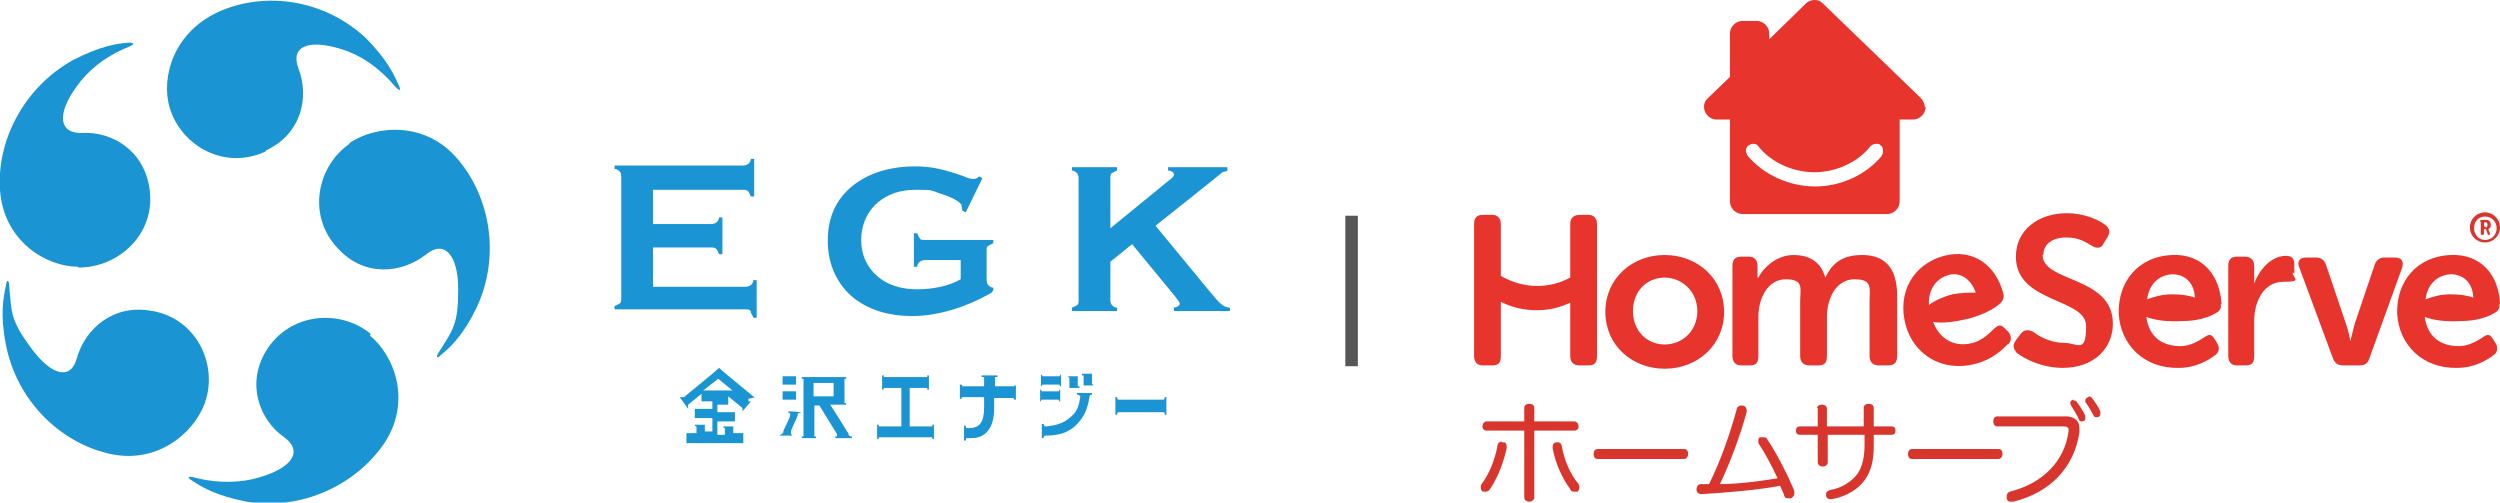 <?xml version="1.0" encoding="UTF-8"?>
<svg xmlns="http://www.w3.org/2000/svg" version="1.1" viewBox="0 0 299 60.1">
  <defs>
    <style>
      .cls-1 {
        fill: #585757;
      }

      .cls-2 {
        fill: #e7342c;
      }

      .cls-3 {
        fill: #1b94d3;
      }

      .cls-4 {
        fill: #d8362d;
      }
    </style>
  </defs>
  <!-- Generator: Adobe Illustrator 28.7.2, SVG Export Plug-In . SVG Version: 1.2.0 Build 154)  -->
  <g>
    <g id="_レイヤー_1" data-name="レイヤー_1">
      <g>
        <g>
          <path class="cls-2" d="M210.2,33.2h0v-1.4c0-.7-.4-1.1-1-1.1h-1c-.7,0-1,.4-1,1.1v10.8c0,.7.4,1.1,1,1.1h1.1c.7,0,1-.3,1-1.1v-4.7c0-2.2,1.1-4.5,3.3-4.5s1.7,1.2,1.7,2.6v6.6c0,.7.4,1.1,1.1,1.1h1.1c.7,0,1-.3,1-1.1v-4.7c0-2.2,1.1-4.5,3.3-4.5s1.8,1.1,1.8,2.6v6.6c0,.7.4,1.1,1.1,1.1h1.1c.7,0,1.1-.3,1.1-1.1v-7.2c0-3.4-1.5-4.9-4.2-4.9s-3.7,1.3-4.4,2.7h0c-.5-1.8-1.8-2.7-3.8-2.7s-3.6,1.5-4.2,2.7M191,42.6v-15.8c0-.7-.4-1.1-1-1.1h-1.1c-.7,0-1.1.4-1.1,1.1v6.4c-1.3.7-2.6,1-4,1s-2.9-.4-4.3-1.2v-6.2c0-.7-.4-1.1-1-1.1h-1.2c-.7,0-1,.4-1,1.1v15.8c0,.7.4,1.1,1,1.1h1.2c.7,0,1-.3,1-1.1v-6.5c1.4.7,2.8,1,4.3,1s2.7-.3,4-.9v6.4c0,.7.4,1.1,1.1,1.1h1.1c.7,0,1-.3,1-1.1M203,37.2c0,2.4-1.8,4-3.9,4s-3.8-1.6-3.8-4,1.7-4,3.8-4,3.9,1.7,3.9,4M199.1,30.5c-3.9,0-7.1,2.8-7.1,6.8s3.2,6.8,7.1,6.8,7.1-2.8,7.1-6.8-3.2-6.8-7.1-6.8M225.1,18.6c-1.9,2.3-4.9,3.7-8,3.7s-6.2-1.4-8.1-3.7c-.1-.2-.2-.4-.2-.6s.1-.4.3-.6c.1,0,.3-.2.5-.2s.5,0,.7.3c1.5,1.9,4.1,3.1,6.7,3.1s5.2-1.2,6.7-3.1c.2-.2.4-.3.7-.3s.4,0,.5.2c.2,0,.3.3.3.6s0,.5-.2.6M230.2,12.8c0-.4-.2-.8-.5-1.1L218,.4c-.3-.3-.6-.4-1-.4s-.8.2-1,.4l-4.4,4.3v-.7c0-.8-.7-1.5-1.5-1.5h-1.7c-.8,0-1.5.7-1.5,1.5v5.2l-2.7,2.6c-.3.3-.4.6-.4,1,0,.8.7,1.5,1.5,1.5h1.6v9.8c0,.8.7,1.5,1.5,1.5h17.3c.8,0,1.5-.7,1.5-1.5v-9.8h1.6c.8,0,1.5-.7,1.5-1.5M230.7,36.5c-.1-1.7.7-3.1,2.3-3.6,1.4-.4,2.7.4,3.3,2.1-.8,0-1.7,0-2.8.2-1.1.3-2,.7-2.7,1.2M240.2,41.2c.4-.5.4-1,0-1.5l-.4-.4c-.5-.5-.7-.5-1.3,0-.5.5-1.4,1.4-2.5,1.7-2.2.6-4-.4-4.8-2.5h0c1.1.2,2.6,0,4.3-.4,1.8-.5,3.1-1.2,3.8-1.9h0c.3-.3.4-.7.3-1.1-.9-3.4-3.6-5.4-7.1-4.5-3.7,1-5.6,4.4-4.6,8.2.9,3.5,4.3,5.8,8.4,4.7,2-.5,3.2-1.7,3.9-2.4M244.4,30.4c0-1.2,1.1-2,2.7-2s2.4.6,3.1,1c.5.3,1.1.4,1.4-.3l.5-.8c.3-.6.2-1-.3-1.4-.8-.6-2.5-1.4-4.6-1.4-3.4,0-6.1,2-6.1,5.2,0,5.6,8.4,4.9,8.4,8.3s-1,2-2.7,2-3.1-.9-3.6-1.3c-.6-.3-1.1-.3-1.5.2l-.6.8c-.5.7-.2,1.1.1,1.5.9.7,3,1.8,5.5,1.8,3.8,0,6-2.4,6-5.3,0-5.7-8.4-4.9-8.4-8.2M262.5,35.6c-.8-.3-1.7-.4-2.8-.4s-2.1.3-2.9.6c.2-1.7,1.3-2.9,3-3,1.5,0,2.6,1,2.7,2.7M265.7,36.4c-.2-3.5-2.3-6.1-6-5.9-3.9.2-6.4,3.1-6.3,7,.2,3.7,3,6.6,7.2,6.5,2,0,3.5-.9,4.3-1.5.5-.3.6-.9.3-1.4l-.3-.5c-.4-.6-.6-.7-1.2-.3s-1.7,1.1-2.9,1.1c-2.3,0-3.8-1.2-4.1-3.5h0c1,.4,2.5.6,4.3.5,1.9,0,3.3-.5,4.1-1h0c.4-.2.6-.6.5-1M274.4,32.7v-1c0-.7-.2-1.1-1-1.1-1.8,0-3.2,1.7-3.8,3.3h0v-2.1c0-.7-.4-1.1-1.1-1.1h-1c-.7,0-1,.4-1,1.1v10.8c0,.7.4,1.1,1,1.1h1.1c.7,0,1-.3,1-1.1v-4.2c0-2.3,1.1-4.7,3.5-4.7s1.1-.4,1.1-1.1M287.3,32c.2-.7,0-1.2-.9-1.2h-1.2c-.6,0-1,.3-1.2.9l-2.4,7.1c-.2.8-.5,2-.5,2h0s-.2-1.2-.5-2l-2.4-7.1c-.2-.6-.6-.9-1.2-.9h-1.2c-.8,0-1.1.5-.8,1.2l4,10.8c.2.6.6.9,1.2.9h2c.6,0,1-.2,1.2-.9l3.9-10.8h0ZM295.8,35.6c-.8-.3-1.7-.4-2.8-.4s-2.1.3-2.9.6c.2-1.7,1.3-2.9,3-3,1.5,0,2.6,1,2.7,2.7M299,36.4c-.1-3.5-2.3-6.1-6-5.9-3.9.2-6.4,3.1-6.3,7,.2,3.7,3,6.6,7.2,6.5,2,0,3.5-.9,4.3-1.5.5-.3.6-.9.3-1.4l-.3-.5c-.4-.6-.6-.7-1.2-.3s-1.7,1.1-2.9,1.1c-2.3,0-3.8-1.2-4.1-3.5h0c1,.4,2.5.6,4.3.5,1.9,0,3.3-.5,4.1-1h0c.4-.2.6-.6.5-1"/>
          <path class="cls-4" d="M297.2,25.4c1,0,1.8.8,1.8,1.8s-.8,1.8-1.8,1.8-1.8-.8-1.8-1.8.8-1.8,1.8-1.8M297.2,28.7c.8,0,1.4-.6,1.4-1.4s-.6-1.4-1.4-1.4-1.3.6-1.3,1.4.6,1.4,1.3,1.4M296.6,26.5c0,0,0-.2.2-.2h.5c.4,0,.6.2.6.6s-.2.4-.3.5h0c0,0,.2.5.2.5,0,0,0,.2-.1.2h0c-.1,0-.2,0-.2-.2l-.2-.5h-.2v.5c0,0,0,.2-.2.2h0c-.1,0-.2,0-.2-.2v-1.4h0ZM297.2,27.2c.2,0,.3,0,.3-.3s-.1-.3-.2-.3h-.2v.5h.2,0Z"/>
          <path class="cls-4" d="M179.6,52.9h.2c.3,0,.4.2.4.5s0,0,0,.2c-.4,1.8-1.1,3.6-2,4.9-.1.2-.3.3-.5.3h-.3c-.2,0-.3-.3-.3-.5s0-.3.1-.4c.9-1.2,1.6-2.9,1.9-4.6,0-.3.3-.5.5-.5M183.5,59.5c0,.3-.3.5-.6.5s-.6-.2-.6-.5v-8h-4.5c-.3,0-.5-.2-.5-.5s.2-.6.5-.6h4.5v-1.6c0-.3.2-.5.6-.5s.6.2.6.5v1.6h4.8c.3,0,.5.3.5.6s-.2.5-.5.5h-4.8v8ZM186.2,52.9c.3,0,.5,0,.6.5.3,1.7,1,3.3,2,4.5,0,0,.1.2.1.4s-.1.4-.2.5c-.1,0-.2,0-.4,0s-.4,0-.5-.3c-.9-1.2-1.8-3.1-2.1-4.9v-.2c0-.3.2-.5.4-.5h.2"/>
          <path class="cls-4" d="M191.1,54.9c-.3,0-.5-.2-.5-.6s.2-.6.5-.6h10.3c.4,0,.5.3.5.6s-.2.6-.5.6h-10.3Z"/>
          <path class="cls-4" d="M212.5,57c-.6-1.3-1.4-2.8-2.2-4v-.3c0-.2,0-.4.3-.4h.3c.2,0,.4,0,.5.3,1.2,1.8,2.4,4.2,3.2,6.1v.3c0,.3-.1.4-.4.6h-.3c-.2,0-.4,0-.5-.3-.1-.4-.3-.7-.5-1.2-2.6.5-6.2.8-9.4,1h0c-.3,0-.6-.2-.6-.5h0c0-.4.2-.7.5-.7h1c1.4-2.8,2.5-6,3.3-8.9,0-.3.3-.5.5-.5h.2c.3,0,.5.3.5.6s0,0,0,.2c-.8,2.9-2,6.1-3.2,8.6,2.3,0,5.1-.4,6.9-.7"/>
          <path class="cls-4" d="M217.3,48.9c0-.3.2-.5.6-.5s.6.2.6.5v2.1h4.4v-2.2c0-.3.2-.5.6-.5s.6.2.6.5v2.2h2.1c.4,0,.5.2.5.5s-.1.5-.5.5h-2.1v1.4c0,1.6-.3,2.9-1,3.9-.8,1.2-2.3,2.1-4,2.4h-.2c-.3,0-.5-.2-.5-.4v-.2c0-.3.2-.4.5-.5,1.3-.2,2.6-1,3.3-2,.5-.8.8-1.8.8-3.4v-1.2h-4.4v3.3c0,.3-.3.5-.6.5s-.6-.2-.6-.5v-3.3h-2.1c-.4,0-.5-.2-.5-.5s.1-.5.5-.5h2.1v-2.2h-.1Z"/>
          <path class="cls-4" d="M228.7,54.9c-.3,0-.5-.2-.5-.6s.2-.6.5-.6h10.3c.4,0,.5.3.5.6s-.2.6-.5.6h-10.3Z"/>
          <path class="cls-4" d="M247.1,49.8c.6,0,1,.2,1.3.5.2.2.3.6.3,1v.4c-.6,4.1-3.4,7.2-7.9,8.3h-.3c-.2,0-.4,0-.5-.4v-.2c0-.3.1-.5.4-.6,3.9-1,6.5-3.6,7-7.2v-.2c0-.3-.2-.4-.6-.4h-7.9c-.3,0-.5-.2-.5-.6s.2-.6.5-.6h8.2ZM248,47.9c.2,0,.3,0,.4.2.4.5.8,1.2,1,1.6v.4c0,.2-.2.3-.4.3s-.3,0-.4-.3c-.2-.5-.6-1.1-.9-1.6,0,0-.1-.2-.1-.3,0-.2.2-.4.4-.4M249.8,47.4c.1,0,.2,0,.4.2.3.4.8,1.1,1,1.6v.3c0,.3-.2.4-.4.4s-.3,0-.4-.2c-.3-.5-.6-1.1-.9-1.5-.1,0-.1-.2-.1-.3,0-.2.2-.4.4-.4"/>
        </g>
        <rect class="cls-1" x="160.9" y="25.8" width="1.5" height="18"/>
        <g>
          <path class="cls-3" d="M31.8,18c4.3-2,5.2-6.4,3.9-9.8-1-2.6,1.1-3.6,5.2-2.3,2,.6,4.3,2,6.4,4.5.5.5.7.5.4-.2-.6-1.3-1.4-3.1-4-5.7C38.7-.1,31.8-1,26.4,1.3c-5.6,2.4-7.2,7.9-6.1,11.6,1.4,4.6,6.6,7.5,11.5,5.2h0Z"/>
          <path class="cls-3" d="M9.4,32c4.8,0,9.2-4,8.5-9.3-.6-4.7-4.5-7-8.1-6.8-2.7.1-3.1-2.2-.6-5.6,1.2-1.7,3.2-3.5,6.2-4.7.7-.3.7-.5,0-.5-1.4.1-3.4.4-6.7,2.1C2.8,10.5-.4,16.9,0,22.7c.4,6.1,5.5,9.2,9.3,9.2h0Z"/>
          <path class="cls-3" d="M18.2,37.2c-4.6-.9-8,2.1-9,5.6-.7,2.7-3,2.2-5.5-1.2s-2.3-4.2-2.6-7.4c0-.7-.3-.9-.4,0-.3,1.4-.7,3.4,0,7,1.3,6.7,6.4,11.6,12.1,13,5.9,1.5,10.4-2.4,11.7-6,1.6-4.5-.9-10-6.2-11h0Z"/>
          <path class="cls-3" d="M41.8,17.2c-3.9,2.7-5.1,8.6-1.4,12.5,3.2,3.5,7.7,3,10.6.7,2.1-1.7,3.8,0,3.8,4.2s-.6,4.8-2.3,7.5c-.4.6-.3.9.3.3,1.1-.9,2.6-2.3,4.2-5.6,2.9-6.2,1.6-13.2-2.2-17.7-3.9-4.7-9.9-4.1-13-2h0Z"/>
          <path class="cls-3" d="M44.3,39.9c-3.7-3-9.7-2.5-12.5,2.1-2.4,4-.7,8.3,2.2,10.3,2.2,1.6,1.1,3.6-3,4.8-2,.6-4.7.8-7.8,0-.7-.2-.9,0-.2.4,1.2.8,2.9,1.8,6.5,2.5,6.7,1.1,13.1-2.1,16.4-6.9,3.4-5,1.3-10.6-1.7-13h.1Z"/>
          <path class="cls-3" d="M111.5,51h-2.7v-4.6h2.1s0,0,0,.2h.2v-1.7h-.2c0,0,0,.2,0,.2h-5.2s0,0,0-.2h-.2v1.7h.2c0,0,0-.2,0-.2h2.1v4.6h-2.7s0,0,0-.2h-.2v1.7h.2c0,0,0-.2,0-.2h6.4s0,0,0,.2h.2v-1.7h-.2c0,0,0,.2,0,.2Z"/>
          <path class="cls-3" d="M121.3,46.2h-2.3v-1.1s.1,0,.3,0v-.2h-1.9v.2c.1,0,.2,0,.3,0v1.1h-2.6s0,0-.1-.2h-.2v1.7h.2c0,0,0-.2.1-.2h2.6v1.2c0,1.9-.6,2.4-1.6,2.5h-.5s-.1,0-.1-.3h-.2v1.8h.2c0,0,0-.2.1-.3h.6c1.8,0,2.7-1.4,2.7-3.5v-1.3h2.3s0,0,.1.2h.2v-1.7h-.2c0,0,0,.2-.1.2h0Z"/>
          <path class="cls-3" d="M139.2,47.8h-5.5s-.1-.2-.1-.3h-.2v2.1h.2c0,0,0-.2.1-.3h5.5c.1,0,.1.2.1.3h.2v-2.1h-.2c0,0,0,.2-.1.3Z"/>
          <path class="cls-3" d="M129,47.3c.2,0,.2,0,.2.2-.2,1.2-.4,1.8-1.3,2.5-.7.6-1.6.9-2.8,1-.1,0-.2,0-.3-.3h-.2v1.7h.2c0-.2.1-.3.2-.3,2.1,0,3.2-.6,4.1-1.7.6-.7,1-1.6,1.2-2.9,0-.2.1-.3.3-.3v-.2h-1.8v.2h.2Z"/>
          <path class="cls-3" d="M90.4,47.5h-.2l-3.4-2.8-.8-.7-.8.7-3.4,2.8h-.5l1,1.4h0v-.3s0,0,0-.2l1.6-1.3v1.1h0s0-.2,0-.2h1.3v.9h-2.1s0,0,0-.2h0v1.5h0s0-.2,0-.2h2.1v1.6h-.9v-.8h.2c0,0-1.4,0-1.4,0h0c0,.2.2.2.2.2v.8h-1.2s0,0,0-.2h0v1.6h0c0,0,0-.2,0-.2h6.8s0,0,0,.2h0v-1.6h0c0,0,0,.2,0,.2h-1.2v-.8h.2c0,0-1.4,0-1.4,0h0c0,.2.2.2.2.2v.8h-.9v-1.6h2.1s0,0,0,.2h0v-1.5h0s0,.2,0,.2h-2.1v-.9h1.3s0,0,0,.2h0v-1.2l1.7,1.4s0,0,0,.2v.2h0l1-1.2h-.3v-.3ZM87.6,46.7h-3.5l1.8-1.4,1.7,1.4h0Z"/>
          <path class="cls-3" d="M94.3,49.4h.2v.3c0,.2-.7,1.6-.8,1.8,0,.2,0,.3-.2.4,0,0-.2.2-.4.2h0c0,0,1.7,0,1.7,0h0c0,0-.2-.2-.2-.2v-.3c0-.2.7-1.6.8-1.9,0-.2,0-.3.2-.3h.2c0-.2-1.5-.2-1.5-.2h0q0,0,0,0Z"/>
          <path class="cls-3" d="M101.3,51.6c-.4-.7-1.8-2.9-2-3.2h1.9v-.2c0,0-.2,0-.2,0v-2.9s0,0,.2,0v-.2h-5.3v.2c0,0,.2,0,.2,0v6.9s0,0-.2,0v.2h1.7v-.2c0,0-.2,0-.2,0v-3.7h.6c.5.8,1.9,3.1,2.1,3.4q0,.2,0,.3h-.2v.2h2v-.2c-.2,0-.3,0-.4-.2,0,0,0-.2-.2-.4h0ZM97.3,45.8h2.4v1.6h-2.4v-1.6Z"/>
          <path class="cls-3" d="M93.6,46h1.6v.2h0v-1.4h0v.2h-1.6v-.2h0v1.4h0v-.2Z"/>
          <path class="cls-3" d="M129.1,46.2h-.2v-1.2h.2c0,0-1.4,0-1.4,0h0c0,0,.2.2.2.2v1.2h-.2c0,0,1.4,0,1.4,0h0v-.2Z"/>
          <path class="cls-3" d="M129.4,44.9h.2v1.2h-.2c0,0,1.4,0,1.4,0h0c0,0-.2-.2-.2-.2v-1.2h.2c0,0-1.4,0-1.4,0h0v.2Z"/>
          <path class="cls-3" d="M93.6,47.8h1.6v.2h0v-1.4h0v.2h-1.6v-.2h0v1.4h0v-.2Z"/>
          <path class="cls-3" d="M124.7,46h2s0,0,.1.2h.1v-1.4h-.1s0,.2-.1.2h-2s0,0-.1-.2h-.1v1.4h.1s0-.2.1-.2Z"/>
          <path class="cls-3" d="M126.4,47.8h.2s0,0,.1.2h.1v-1.4h-.1s0,.2-.1.2h-2s0,0-.1-.2h-.1v1.4h.1s0-.2.1-.2h1.8Z"/>
          <path class="cls-3" d="M89.8,37.4c0,0,.2.3.3.6h.4v-4.5h-.4c0,.3-.2.5-.3.6,0,0-.3.2-.6.2h-11.1v-4.7h7c.2,0,.4,0,.6.2,0,0,.2.3.3.6h.4v-4.4h-.4c0,.3-.2.5-.3.6,0,0-.3.2-.6.2h-7v-4.1h10.8c.2,0,.4,0,.6.2,0,0,.2.3.3.6h.4v-4.5h-.4c0,.3-.2.5-.3.6,0,0-.3.2-.6.2h-15.4v.4c.3,0,.5.2.6.3s.2.3.2.6v14.6c0,.3,0,.5-.2.6s-.3.2-.6.3v.4h15.7c.2,0,.4,0,.6.2h0v.2Z"/>
          <path class="cls-3" d="M118.8,34.7v-.3c-.3,0-.5-.2-.6-.3s-.2-.3-.2-.6v-3.5c0-.3,0-.5.2-.6s.3-.2.6-.3v-.4h-8.2c-.3,0-.5,0-.6-.2,0,0-.2-.3-.3-.6h-.4v4h.4c0-.3.2-.5.3-.6,0,0,.3-.2.6-.2h4.3v2.3c-.7.4-1.5.7-2.4.9s-1.9.3-2.8.3c-1.9,0-3.5-.5-4.7-1.5-1.3-1.1-2-2.6-2-4.4s.7-3.4,2-4.5c1.2-1,2.7-1.5,4.5-1.5s1.8,0,2.8.4c1,.3,1.7.6,2.3,1,.2.2.4.3.4.5s.1.3.1.6l.4.2,2-4.1-.4-.2c-.2.2-.4.3-.6.3s-.6,0-1.2-.3c-1.1-.4-2.1-.7-3-.9-.9-.2-1.8-.3-2.8-.3-3.1,0-5.6.8-7.5,2.3-2,1.6-3,3.8-3,6.6s1.1,5.3,3.3,7c1.8,1.3,4,2,6.8,2s6.2-.9,9.5-2.8h0l.2-.3Z"/>
          <path class="cls-3" d="M146.1,36.4c-.3-.2-.7-.7-1.3-1.4l-6.6-8,5.9-4.7,1-.8c.6-.5,1-.8,1.1-.9s.3,0,.6-.2v-.4h-7.1v.4c.5,0,.7.3.7.5s-.2.4-.5.6l-7.1,5.8v-6c0-.2,0-.5.2-.6s.3-.2.6-.3v-.4h-5.4v.4c.3,0,.5.2.6.3s.2.3.2.6v14.6c0,.3,0,.5-.2.6s-.3.2-.6.3v.4h5.4v-.4c-.3,0-.5-.2-.6-.3s-.2-.3-.2-.6v-4.6l2.6-2.1,5.1,6.2c.4.5.6.8.6.9,0,.2-.2.4-.7.5v.4h6.7v-.4c-.4,0-.8-.2-1-.4h0Z"/>
        </g>
      </g>
    </g>
  </g>
</svg>